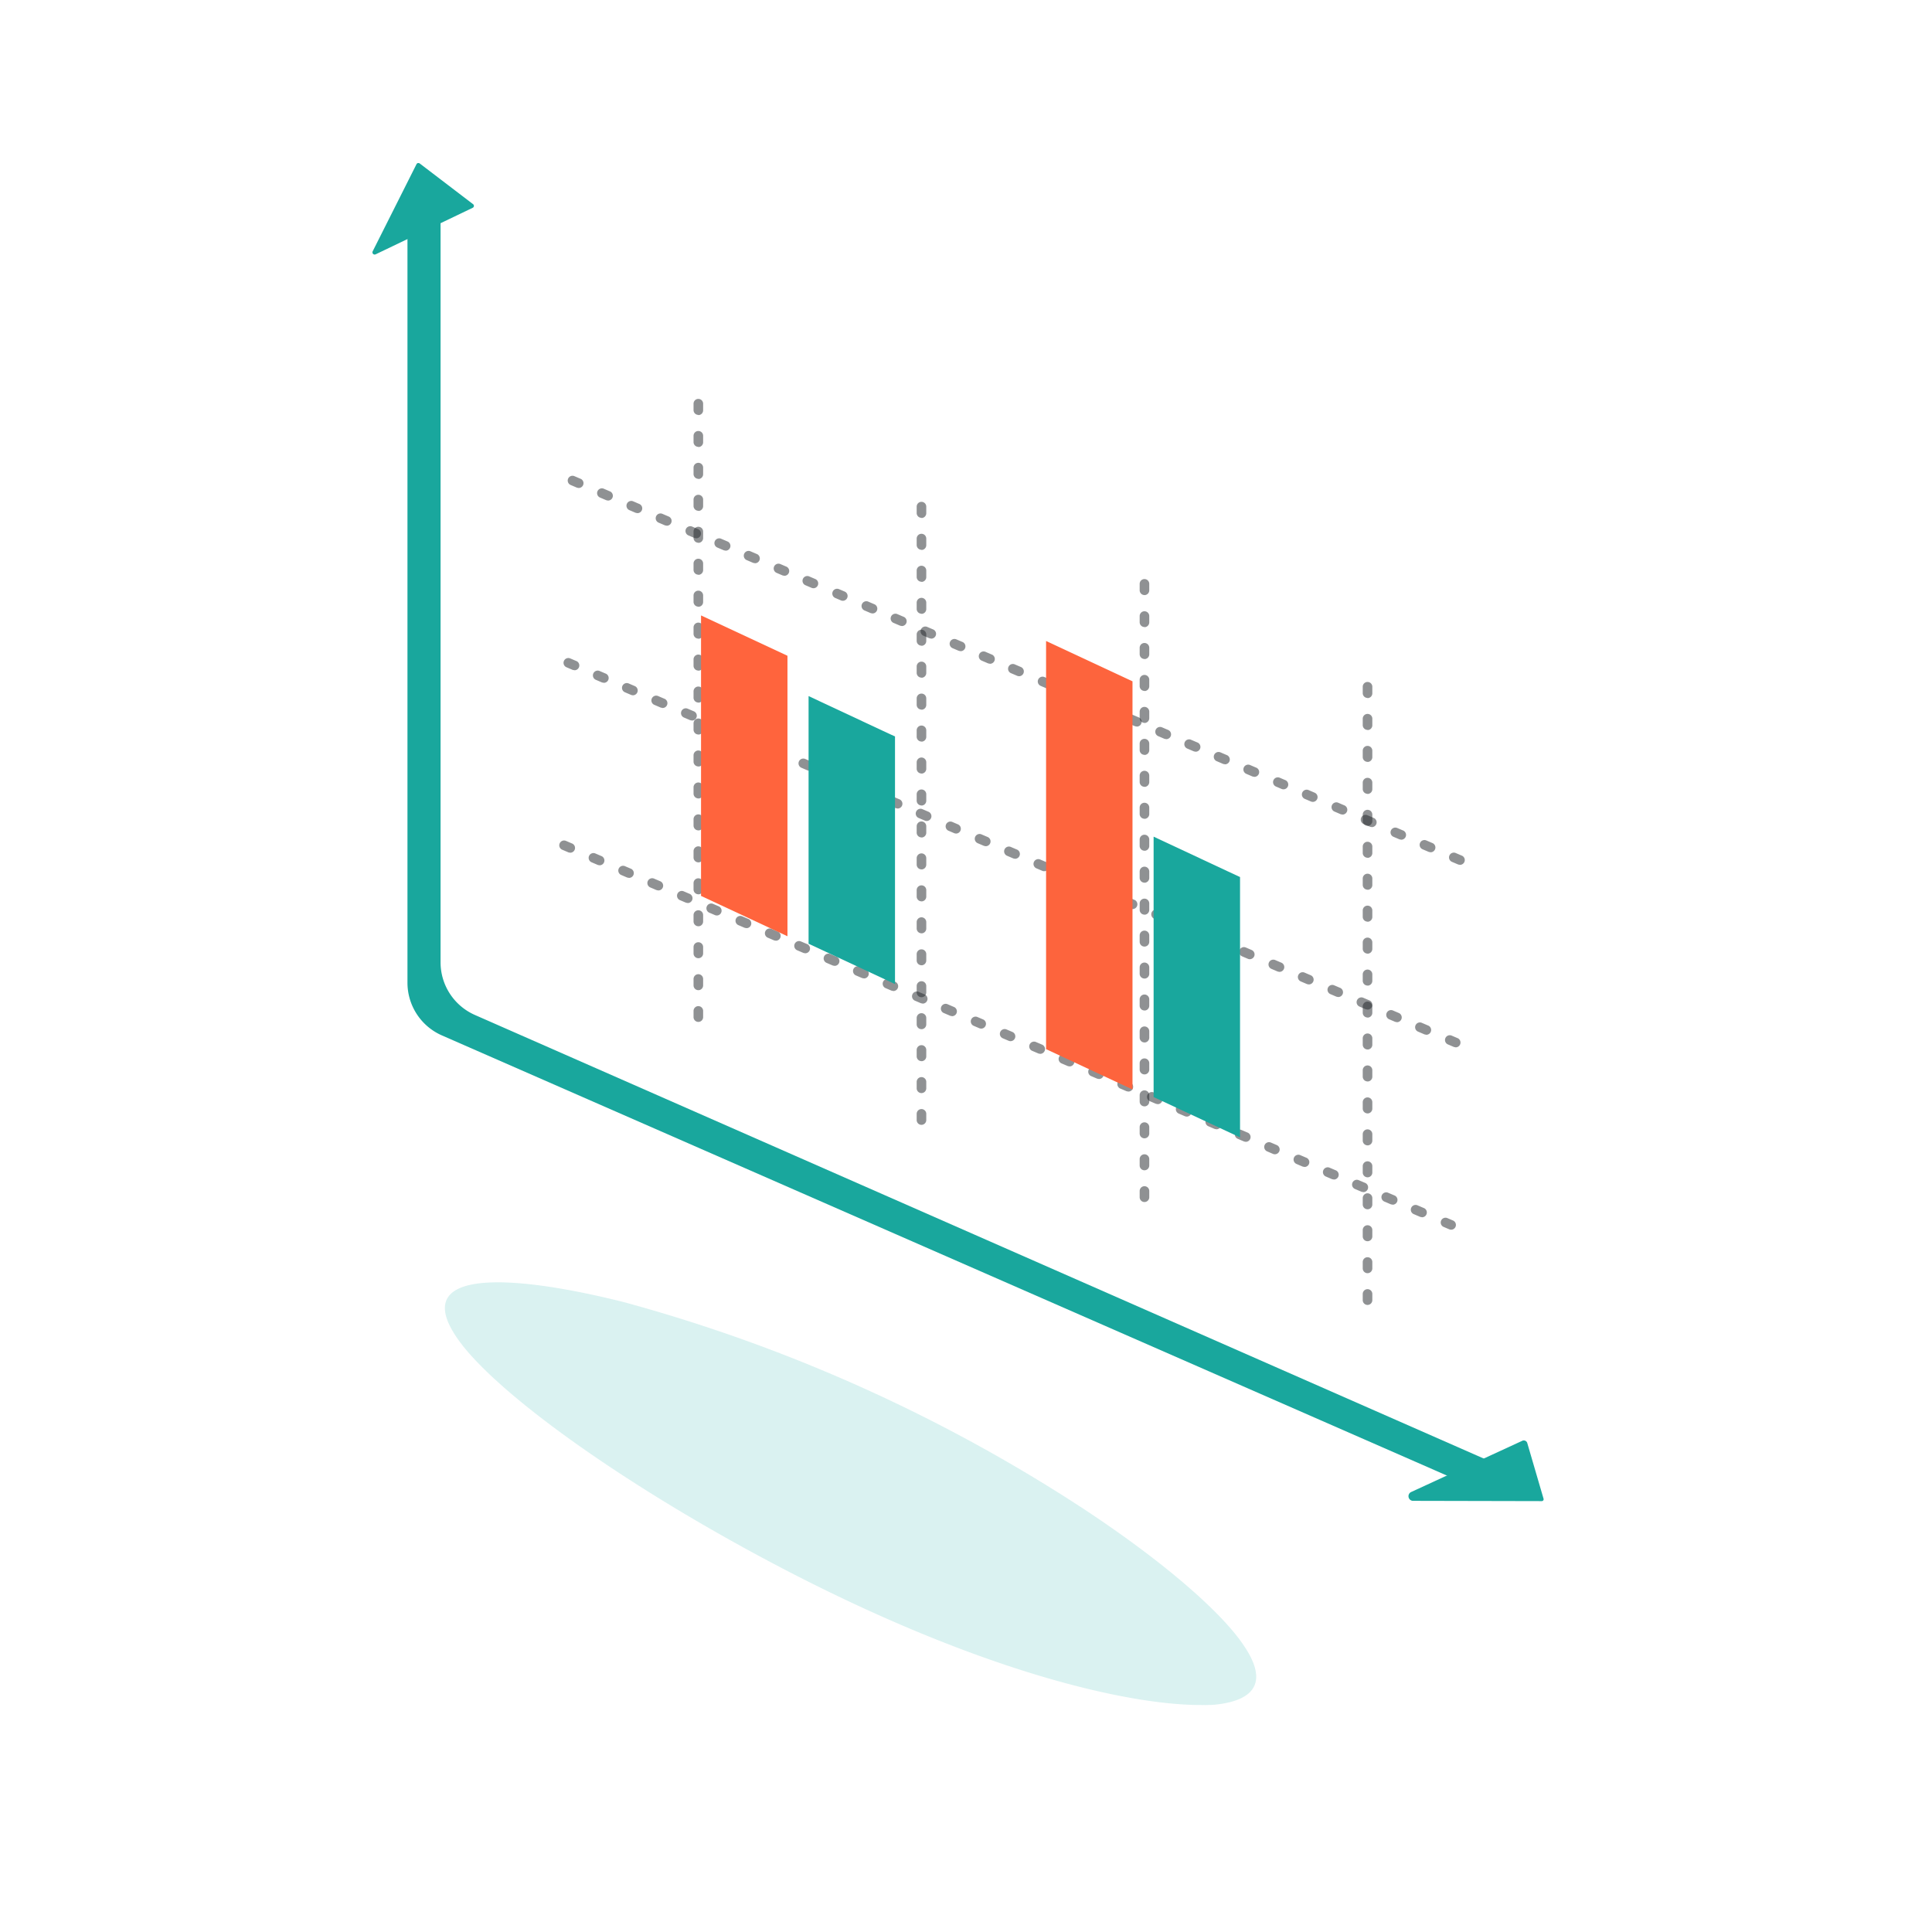 <svg xmlns="http://www.w3.org/2000/svg" width="83" height="83"><g data-name="Groupe 2021"><path data-name="Rectangle 559" fill="none" d="M0 0h83v83H0z"/><g data-name="Groupe 2020"><g data-name="Groupe 1662"><g data-name="Groupe 1661"><g data-name="Groupe 1658"><path data-name="Tracé 1555" d="M30.001 43.902a.206.206 0 0 1-.206-.206v-.266a.206.206 0 1 1 .412 0v.266a.206.206 0 0 1-.206.206Zm0-1.364a.206.206 0 0 1-.206-.206v-.274a.206.206 0 1 1 .412 0v.274a.206.206 0 0 1-.206.207Zm0-1.373a.206.206 0 0 1-.206-.206v-.274a.206.206 0 1 1 .412 0v.274a.206.206 0 0 1-.206.207Zm0-1.373a.206.206 0 0 1-.206-.206v-.274a.206.206 0 1 1 .412 0v.274a.206.206 0 0 1-.206.208Zm0-1.373a.206.206 0 0 1-.206-.206v-.275a.206.206 0 0 1 .412 0v.275a.206.206 0 0 1-.206.209Zm0-1.373a.206.206 0 0 1-.206-.206v-.275a.206.206 0 1 1 .412 0v.275a.206.206 0 0 1-.206.209Zm0-1.373a.206.206 0 0 1-.206-.206v-.275a.206.206 0 1 1 .412 0v.275a.206.206 0 0 1-.206.209Zm0-1.373a.206.206 0 0 1-.206-.206v-.272a.206.206 0 1 1 .412 0v.275a.206.206 0 0 1-.206.207Zm0-1.373a.206.206 0 0 1-.206-.206v-.274a.206.206 0 1 1 .412 0v.274a.206.206 0 0 1-.206.21Zm0-1.373a.206.206 0 0 1-.206-.206v-.275a.206.206 0 1 1 .412 0v.275a.206.206 0 0 1-.206.21Zm0-1.373a.206.206 0 0 1-.206-.206V29.7a.206.206 0 1 1 .412 0v.275a.206.206 0 0 1-.206.211Zm0-1.373a.206.206 0 0 1-.206-.206v-.275a.206.206 0 1 1 .412 0v.275a.206.206 0 0 1-.206.211Zm0-1.373a.206.206 0 0 1-.206-.206v-.275a.206.206 0 1 1 .412 0v.275a.206.206 0 0 1-.206.212Zm0-1.373a.206.206 0 0 1-.206-.206v-.275a.206.206 0 1 1 .412 0v.275a.206.206 0 0 1-.206.212Zm0-1.373a.206.206 0 0 1-.206-.206v-.274a.206.206 0 1 1 .412 0v.274a.206.206 0 0 1-.206.213Zm0-1.373a.206.206 0 0 1-.206-.206v-.274a.206.206 0 1 1 .412 0v.274a.206.206 0 0 1-.206.212Zm0-1.373a.206.206 0 0 1-.206-.206v-.275a.206.206 0 0 1 .412 0v.275a.206.206 0 0 1-.206.214Zm0-1.373a.206.206 0 0 1-.206-.206v-.275a.206.206 0 1 1 .412 0v.275a.206.206 0 0 1-.206.214Zm0-1.373a.206.206 0 0 1-.206-.206v-.269a.206.206 0 1 1 .412 0v.274a.206.206 0 0 1-.206.21Zm0-1.373a.206.206 0 0 1-.206-.206v-.275a.206.206 0 1 1 .412 0v.275a.206.206 0 0 1-.206.215Z" fill="#212529" opacity=".5"/><path data-name="Tracé 1556" d="M39.587 48.324a.206.206 0 0 1-.206-.206v-.266a.206.206 0 1 1 .412 0v.266a.206.206 0 0 1-.206.206Zm0-1.364a.206.206 0 0 1-.206-.206v-.275a.206.206 0 1 1 .412 0v.275a.206.206 0 0 1-.206.206Zm0-1.373a.206.206 0 0 1-.206-.206v-.274a.206.206 0 1 1 .412 0v.274a.206.206 0 0 1-.206.209Zm0-1.373a.206.206 0 0 1-.206-.206v-.275a.206.206 0 1 1 .412 0v.275a.206.206 0 0 1-.206.207Zm0-1.373a.206.206 0 0 1-.206-.206v-.275a.206.206 0 1 1 .412 0v.275a.206.206 0 0 1-.206.207Zm0-1.373a.206.206 0 0 1-.206-.206v-.272a.206.206 0 1 1 .412 0v.275a.206.206 0 0 1-.206.205Zm0-1.373a.206.206 0 0 1-.206-.206v-.275a.206.206 0 1 1 .412 0v.275a.206.206 0 0 1-.206.208Zm0-1.373a.206.206 0 0 1-.206-.206v-.275a.206.206 0 1 1 .412 0v.275a.206.206 0 0 1-.206.209Zm0-1.373a.206.206 0 0 1-.206-.206v-.275a.206.206 0 1 1 .412 0v.275a.206.206 0 0 1-.206.209Zm0-1.373a.206.206 0 0 1-.206-.206v-.274a.206.206 0 1 1 .412 0v.274a.206.206 0 0 1-.206.21Zm0-1.373a.206.206 0 0 1-.206-.206v-.275a.206.206 0 1 1 .412 0v.275a.206.206 0 0 1-.206.21Zm0-1.373a.206.206 0 0 1-.206-.206v-.275a.206.206 0 1 1 .412 0v.275a.206.206 0 0 1-.206.21Zm0-1.373a.206.206 0 0 1-.206-.206v-.275a.206.206 0 1 1 .412 0v.275a.206.206 0 0 1-.206.211Zm0-1.373a.206.206 0 0 1-.206-.206v-.275a.206.206 0 1 1 .412 0v.275a.206.206 0 0 1-.206.212Zm0-1.373a.206.206 0 0 1-.206-.206v-.274a.206.206 0 1 1 .412 0v.274a.206.206 0 0 1-.206.212Zm0-1.373a.206.206 0 0 1-.206-.206v-.274a.206.206 0 1 1 .412 0v.274a.206.206 0 0 1-.206.212Zm0-1.373a.206.206 0 0 1-.206-.206v-.269a.206.206 0 1 1 .412 0v.275a.206.206 0 0 1-.206.207Zm0-1.373a.206.206 0 0 1-.206-.206v-.275a.206.206 0 1 1 .412 0v.275a.206.206 0 0 1-.206.213Zm0-1.373a.206.206 0 0 1-.206-.206v-.275a.206.206 0 1 1 .412 0v.275a.206.206 0 0 1-.206.214Zm0-1.373a.206.206 0 0 1-.206-.206v-.275a.206.206 0 1 1 .412 0v.275a.206.206 0 0 1-.206.214Z" fill="#212529" opacity=".5"/><path data-name="Tracé 1557" d="M49.167 51.64a.206.206 0 0 1-.206-.206v-.268a.206.206 0 1 1 .412 0v.266a.206.206 0 0 1-.206.208Zm0-1.364a.206.206 0 0 1-.206-.206v-.275a.206.206 0 0 1 .412 0v.275a.206.206 0 0 1-.206.206Zm0-1.373a.206.206 0 0 1-.206-.206v-.275a.206.206 0 1 1 .412 0v.275a.206.206 0 0 1-.206.206Zm0-1.373a.206.206 0 0 1-.206-.206v-.275a.206.206 0 1 1 .412 0v.275a.206.206 0 0 1-.206.207Zm0-1.373a.206.206 0 0 1-.206-.206v-.275a.206.206 0 1 1 .412 0v.275a.206.206 0 0 1-.206.207Zm0-1.373a.206.206 0 0 1-.206-.206v-.275a.206.206 0 1 1 .412 0v.275a.206.206 0 0 1-.206.208Zm0-1.373a.206.206 0 0 1-.206-.206v-.274a.206.206 0 1 1 .412 0v.274a.206.206 0 0 1-.206.208Zm0-1.372a.206.206 0 0 1-.206-.206v-.275a.206.206 0 1 1 .412 0v.275a.206.206 0 0 1-.206.208Zm0-1.373a.206.206 0 0 1-.206-.206v-.274a.206.206 0 1 1 .412 0v.28a.206.206 0 0 1-.206.2Zm0-1.373a.206.206 0 0 1-.206-.206v-.275a.206.206 0 1 1 .412 0v.275a.206.206 0 0 1-.206.209Zm0-1.373a.206.206 0 0 1-.206-.206v-.275a.206.206 0 1 1 .412 0v.275a.206.206 0 0 1-.206.209Zm0-1.373a.206.206 0 0 1-.206-.206v-.275a.206.206 0 1 1 .412 0v.274a.206.206 0 0 1-.206.21Zm0-1.373a.206.206 0 0 1-.206-.206v-.275a.206.206 0 1 1 .412 0v.275a.206.206 0 0 1-.206.21Zm0-1.373a.206.206 0 0 1-.206-.206v-.275a.206.206 0 1 1 .412 0v.275a.206.206 0 0 1-.206.21Zm0-1.373a.206.206 0 0 1-.206-.206v-.275a.206.206 0 1 1 .412 0v.275a.206.206 0 0 1-.206.211Zm0-1.373a.206.206 0 0 1-.206-.206v-.275a.206.206 0 0 1 .412 0v.275a.206.206 0 0 1-.206.211Zm0-1.373a.206.206 0 0 1-.206-.206v-.275a.206.206 0 1 1 .412 0v.275a.206.206 0 0 1-.206.212Zm0-1.372a.206.206 0 0 1-.206-.206v-.275a.206.206 0 1 1 .412 0v.275a.206.206 0 0 1-.206.211Zm0-1.373a.206.206 0 0 1-.206-.206v-.265a.206.206 0 1 1 .412 0v.275a.206.206 0 0 1-.206.202Zm0-1.373a.206.206 0 0 1-.206-.206v-.275a.206.206 0 1 1 .412 0v.275a.206.206 0 0 1-.206.208Z" fill="#212529" opacity=".5"/><path data-name="Tracé 1558" d="M58.75 56.061a.206.206 0 0 1-.206-.206v-.266a.206.206 0 0 1 .412 0v.266a.206.206 0 0 1-.206.206Zm0-1.364a.206.206 0 0 1-.206-.206v-.274a.206.206 0 0 1 .412 0v.274a.206.206 0 0 1-.206.206Zm0-1.373a.206.206 0 0 1-.206-.206v-.275a.206.206 0 0 1 .412 0v.275a.206.206 0 0 1-.206.206Zm0-1.373a.206.206 0 0 1-.206-.206v-.274a.206.206 0 0 1 .412 0v.274a.206.206 0 0 1-.206.207Zm0-1.373a.206.206 0 0 1-.206-.206v-.275a.206.206 0 0 1 .412 0v.275a.206.206 0 0 1-.206.207Zm0-1.373a.206.206 0 0 1-.206-.206v-.275a.206.206 0 0 1 .412 0v.275a.206.206 0 0 1-.206.208Zm0-1.373a.206.206 0 0 1-.206-.206v-.275a.206.206 0 0 1 .412 0v.275a.206.206 0 0 1-.206.208Zm0-1.373a.206.206 0 0 1-.206-.206v-.275a.206.206 0 0 1 .412 0v.275a.206.206 0 0 1-.206.209Zm0-1.373a.206.206 0 0 1-.206-.206v-.275a.206.206 0 0 1 .412 0v.275a.206.206 0 0 1-.206.209Zm0-1.373a.206.206 0 0 1-.206-.206v-.273a.206.206 0 0 1 .412 0v.275a.206.206 0 0 1-.206.208Zm0-1.373a.206.206 0 0 1-.206-.206v-.275a.206.206 0 0 1 .412 0v.275a.206.206 0 0 1-.206.21Zm0-1.373a.206.206 0 0 1-.206-.206v-.275a.206.206 0 0 1 .412 0v.275a.206.206 0 0 1-.206.21Zm0-1.373a.206.206 0 0 1-.206-.206v-.275a.206.206 0 0 1 .412 0v.275a.206.206 0 0 1-.206.211Zm0-1.373a.206.206 0 0 1-.206-.206v-.274a.206.206 0 0 1 .412 0v.274a.206.206 0 0 1-.206.211Zm0-1.372a.206.206 0 0 1-.206-.206v-.274a.206.206 0 0 1 .412 0v.274a.206.206 0 0 1-.206.211Zm0-1.373a.206.206 0 0 1-.206-.206v-.274a.206.206 0 0 1 .412 0v.274a.206.206 0 0 1-.206.211Zm0-1.373a.206.206 0 0 1-.206-.206v-.275a.206.206 0 0 1 .412 0v.275a.206.206 0 0 1-.206.212Zm0-1.373a.206.206 0 0 1-.206-.206v-.274a.206.206 0 0 1 .412 0v.274a.206.206 0 0 1-.206.21Zm0-1.373a.206.206 0 0 1-.206-.206v-.275a.206.206 0 0 1 .412 0v.275a.206.206 0 0 1-.206.213Zm0-1.373a.206.206 0 0 1-.206-.206v-.275a.206.206 0 0 1 .412 0v.275a.206.206 0 0 1-.206.213Z" fill="#212529" opacity=".5"/><path data-name="Tracé 1559" d="M62.341 52.828a.2.2 0 0 1-.081-.016l-.252-.108a.206.206 0 0 1 .162-.378l.253.108a.206.206 0 0 1-.081.395Zm-1.262-.54a.211.211 0 0 1-.081-.016l-.252-.108a.206.206 0 1 1 .162-.378l.252.108a.206.206 0 0 1-.081.4Zm-1.262-.54a.211.211 0 0 1-.081-.016l-.252-.108a.206.206 0 1 1 .162-.378l.253.108a.206.206 0 0 1-.081.4Zm-1.262-.54a.207.207 0 0 1-.081-.016l-.252-.108a.206.206 0 1 1 .162-.378l.253.108a.206.206 0 0 1-.081.4Zm-1.262-.54a.207.207 0 0 1-.081-.016l-.253-.108a.206.206 0 0 1 .162-.379l.253.108a.206.206 0 0 1-.081.4Zm-1.262-.54a.21.21 0 0 1-.081-.016l-.252-.108a.206.206 0 0 1 .162-.379l.252.108a.206.206 0 0 1-.081.4Zm-1.261-.54a.2.2 0 0 1-.081-.016l-.252-.108a.206.206 0 0 1 .162-.379l.252.108a.206.206 0 0 1-.081.395Zm-1.262-.539a.2.2 0 0 1-.081-.017l-.253-.108a.206.206 0 0 1 .162-.379l.252.108a.206.206 0 0 1-.081.4Zm-1.262-.54a.213.213 0 0 1-.081-.016l-.252-.108a.206.206 0 0 1 .162-.379l.253.108a.206.206 0 0 1-.081.4Zm-1.262-.54a.205.205 0 0 1-.081-.016l-.252-.108a.206.206 0 1 1 .162-.378l.252.108a.206.206 0 0 1-.081.395Zm-1.261-.54a.211.211 0 0 1-.081-.016l-.252-.108a.206.206 0 0 1 .162-.378l.252.108a.206.206 0 0 1-.081.4Zm-1.262-.54a.21.21 0 0 1-.081-.016l-.252-.108a.206.206 0 0 1 .162-.379l.253.108a.206.206 0 0 1-.081.4Zm-1.262-.54a.211.211 0 0 1-.081-.016l-.253-.108a.206.206 0 0 1 .162-.378l.253.108a.206.206 0 0 1-.081.4Zm-1.262-.54a.2.2 0 0 1-.081-.017l-.252-.108a.206.206 0 0 1 .162-.379l.252.108a.206.206 0 0 1-.081.4Zm-1.261-.54a.2.2 0 0 1-.081-.017l-.253-.108a.206.206 0 0 1 .162-.379l.253.108a.206.206 0 0 1-.081.4Zm-1.262-.54a.2.2 0 0 1-.081-.016l-.253-.108a.206.206 0 1 1 .162-.379l.253.108a.206.206 0 0 1-.081.395Zm-1.262-.54a.2.2 0 0 1-.081-.016l-.252-.108a.206.206 0 0 1 .162-.378l.253.108a.206.206 0 0 1-.081.395Zm-1.262-.54a.211.211 0 0 1-.081-.016l-.252-.108a.206.206 0 1 1 .162-.378l.252.108a.206.206 0 0 1-.081.4Zm-1.261-.54a.21.21 0 0 1-.081-.016l-.253-.108a.206.206 0 0 1 .162-.378l.252.108a.206.206 0 0 1-.081.4Zm-1.262-.54a.21.21 0 0 1-.081-.016l-.252-.108a.206.206 0 0 1 .162-.378l.252.108a.206.206 0 0 1-.081.4Zm-1.262-.54a.211.211 0 0 1-.081-.016l-.253-.108a.206.206 0 0 1 .162-.379l.253.108a.206.206 0 0 1-.081.4Zm-1.262-.54a.207.207 0 0 1-.081-.016l-.252-.108a.206.206 0 1 1 .162-.379l.252.108a.206.206 0 0 1-.081.4Zm-1.262-.54a.2.2 0 0 1-.081-.017l-.253-.108a.206.206 0 0 1 .162-.379l.253.108a.206.206 0 0 1-.081.4Zm-1.262-.54a.2.2 0 0 1-.081-.017l-.252-.108a.206.206 0 0 1 .162-.379l.252.108a.206.206 0 0 1-.081.4Zm-1.262-.54a.213.213 0 0 1-.081-.016l-.253-.108a.206.206 0 0 1 .162-.379l.253.108a.206.206 0 0 1-.081.4Zm-1.262-.54a.2.2 0 0 1-.081-.016l-.252-.108a.206.206 0 0 1 .162-.378l.252.108a.206.206 0 0 1-.081.395Zm-1.262-.54a.213.213 0 0 1-.081-.016l-.253-.108a.206.206 0 0 1 .162-.378l.252.108a.206.206 0 0 1-.081.4Zm-1.262-.54a.206.206 0 0 1-.081-.016l-.253-.108a.206.206 0 1 1 .162-.379l.253.108a.206.206 0 0 1-.081.4Zm-1.262-.54a.209.209 0 0 1-.081-.016l-.252-.108a.206.206 0 0 1 .162-.378l.253.108a.206.206 0 0 1-.081.4Zm-1.262-.54a.2.2 0 0 1-.081-.017l-.252-.108a.206.206 0 0 1 .162-.379l.252.108a.206.206 0 0 1-.081.4Zm-1.261-.54a.2.2 0 0 1-.081-.017l-.253-.108a.206.206 0 0 1 .162-.379l.252.108a.206.206 0 0 1-.081.4Z" fill="#212529" opacity=".5"/><path data-name="Tracé 1560" d="M62.526 44.988a.211.211 0 0 1-.081-.016l-.253-.108a.206.206 0 0 1 .162-.378l.252.108a.206.206 0 0 1-.081.4Zm-1.262-.54a.211.211 0 0 1-.081-.016l-.252-.108a.206.206 0 1 1 .162-.378l.252.108a.206.206 0 0 1-.081.4Zm-1.262-.54a.213.213 0 0 1-.081-.016l-.253-.108a.206.206 0 0 1 .162-.378l.252.108a.206.206 0 0 1-.081.4Zm-1.262-.54a.206.206 0 0 1-.081-.016l-.253-.108a.206.206 0 1 1 .162-.379l.252.108a.206.206 0 0 1-.081.4Zm-1.262-.54a.2.2 0 0 1-.081-.017l-.253-.108a.206.206 0 0 1 .162-.378l.253.108a.206.206 0 0 1-.081.4Zm-1.262-.54a.2.2 0 0 1-.081-.017l-.252-.108a.206.206 0 0 1 .162-.379l.252.108a.206.206 0 0 1-.081.4Zm-1.261-.54a.2.2 0 0 1-.081-.017l-.253-.108a.206.206 0 0 1 .162-.379l.253.108a.206.206 0 0 1-.081.4Zm-1.262-.54a.2.2 0 0 1-.081-.016l-.253-.108a.206.206 0 0 1 .162-.379l.252.108a.206.206 0 0 1-.081.395Zm-1.262-.54a.2.2 0 0 1-.081-.016l-.252-.108a.206.206 0 0 1 .162-.378l.252.108a.206.206 0 0 1-.081.395Zm-1.262-.54a.206.206 0 0 1-.081-.016l-.252-.108a.206.206 0 1 1 .162-.378l.252.108a.206.206 0 0 1-.081.4Zm-1.262-.54a.207.207 0 0 1-.081-.016l-.253-.108a.206.206 0 0 1 .162-.378l.253.108a.206.206 0 0 1-.081.4Zm-1.262-.54a.209.209 0 0 1-.081-.016l-.253-.108a.206.206 0 0 1 .162-.378l.252.108a.206.206 0 0 1-.081.4Zm-1.262-.54a.2.2 0 0 1-.081-.017l-.252-.108a.206.206 0 0 1 .162-.379l.253.108a.206.206 0 0 1-.081.4Zm-1.262-.54a.209.209 0 0 1-.081-.016l-.252-.108a.206.206 0 0 1 .162-.379l.252.108a.206.206 0 0 1-.081.4Zm-1.262-.54a.2.2 0 0 1-.081-.016l-.253-.108a.206.206 0 0 1 .162-.379l.252.108a.206.206 0 0 1-.081.395Zm-1.262-.539a.2.2 0 0 1-.081-.017l-.253-.108a.206.206 0 1 1 .162-.379l.252.108a.206.206 0 0 1-.081.4Zm-1.262-.54a.2.2 0 0 1-.081-.017l-.252-.108a.206.206 0 0 1 .162-.379l.253.108a.206.206 0 0 1-.081.4Zm-1.262-.54a.209.209 0 0 1-.081-.016l-.253-.108a.206.206 0 0 1 .162-.378l.253.108a.206.206 0 0 1-.081.395Zm-1.262-.54a.2.2 0 0 1-.081-.016l-.253-.108a.206.206 0 1 1 .162-.378l.252.108a.206.206 0 0 1-.081.395Zm-1.262-.54a.214.214 0 0 1-.081-.016l-.252-.108a.206.206 0 0 1 .162-.378l.253.108a.206.206 0 0 1-.081.4Zm-1.262-.54a.21.21 0 0 1-.081-.016l-.253-.108a.206.206 0 0 1 .162-.378l.253.108a.206.206 0 0 1-.081.4Zm-1.262-.54a.2.2 0 0 1-.081-.017l-.252-.108a.206.206 0 1 1 .162-.378l.251.108a.206.206 0 0 1-.081.4Zm-1.262-.54a.2.2 0 0 1-.081-.017l-.252-.108a.206.206 0 1 1 .162-.379l.252.108a.206.206 0 0 1-.081.4Zm-1.262-.54a.211.211 0 0 1-.081-.016l-.253-.108a.206.206 0 0 1 .162-.379l.253.108a.206.206 0 0 1-.081.4Zm-1.262-.54a.2.2 0 0 1-.081-.016l-.253-.108a.206.206 0 0 1 .162-.378l.253.108a.206.206 0 0 1-.081.395Zm-1.262-.54a.2.2 0 0 1-.081-.016l-.252-.108a.206.206 0 1 1 .162-.378l.252.108a.206.206 0 0 1-.081.395Zm-1.261-.54a.212.212 0 0 1-.081-.016l-.253-.108a.206.206 0 0 1 .162-.379l.253.108a.206.206 0 0 1-.081.4Zm-1.262-.54a.206.206 0 0 1-.081-.016l-.252-.108a.206.206 0 1 1 .162-.378l.252.108a.206.206 0 0 1-.081.4Zm-1.262-.54a.2.2 0 0 1-.081-.016l-.253-.108a.206.206 0 1 1 .162-.378l.252.108a.206.206 0 0 1-.081.395Zm-1.262-.54a.21.21 0 0 1-.081-.016l-.252-.108a.206.206 0 0 1 .162-.379l.252.108a.206.206 0 0 1-.081.4Zm-1.261-.54a.211.211 0 0 1-.081-.016l-.253-.108a.206.206 0 0 1 .162-.379l.253.108a.206.206 0 0 1-.081.4Z" fill="#212529" opacity=".5"/><path data-name="Tracé 1561" d="M62.709 37.149a.209.209 0 0 1-.081-.016l-.252-.108a.206.206 0 0 1 .162-.379l.252.108a.206.206 0 0 1-.081.4Zm-1.261-.54a.21.21 0 0 1-.081-.016l-.253-.108a.206.206 0 0 1 .162-.379l.252.108a.206.206 0 0 1-.081.4Zm-1.262-.54a.2.2 0 0 1-.081-.017l-.253-.108a.206.206 0 0 1 .162-.378l.253.108a.206.206 0 0 1-.081.4Zm-1.262-.54a.2.2 0 0 1-.081-.017l-.253-.108a.206.206 0 1 1 .161-.379l.252.108a.206.206 0 0 1-.081.4Zm-1.262-.54a.206.206 0 0 1-.081-.016l-.252-.108a.206.206 0 1 1 .162-.379l.252.108a.206.206 0 0 1-.081.4Zm-1.262-.54a.2.2 0 0 1-.081-.016l-.253-.108a.206.206 0 1 1 .162-.378l.252.108a.206.206 0 0 1-.081.395Zm-1.262-.54a.2.2 0 0 1-.081-.016l-.252-.108a.206.206 0 0 1 .162-.378l.253.108a.206.206 0 0 1-.081.395Zm-1.262-.54a.21.21 0 0 1-.081-.016l-.253-.108a.206.206 0 0 1 .162-.379l.253.108a.206.206 0 0 1-.081.4Zm-1.262-.54a.212.212 0 0 1-.081-.016l-.252-.108a.206.206 0 1 1 .162-.378l.252.108a.206.206 0 0 1-.081.4Zm-1.262-.54a.2.2 0 0 1-.081-.017l-.252-.108a.206.206 0 1 1 .161-.378l.253.108a.206.206 0 0 1-.081.4Zm-1.262-.54a.208.208 0 0 1-.081-.016l-.252-.108a.206.206 0 1 1 .162-.379l.253.108a.206.206 0 0 1-.081.4Zm-1.262-.54a.208.208 0 0 1-.081-.016l-.253-.108a.206.206 0 0 1 .162-.379l.252.108a.206.206 0 0 1-.081.4Zm-1.262-.54a.2.2 0 0 1-.081-.016l-.252-.108a.206.206 0 0 1 .162-.378l.252.108a.206.206 0 0 1-.081.395Zm-1.261-.539a.2.2 0 0 1-.081-.017l-.252-.108a.206.206 0 0 1 .162-.379l.253.108a.206.206 0 0 1-.081.4Zm-1.262-.54a.213.213 0 0 1-.081-.016l-.253-.108a.206.206 0 0 1 .162-.379l.252.108a.206.206 0 0 1-.081.4Zm-1.262-.54a.206.206 0 0 1-.081-.016l-.253-.108a.206.206 0 1 1 .161-.378l.253.108a.206.206 0 0 1-.081.395Zm-1.262-.54a.209.209 0 0 1-.081-.016l-.252-.108a.206.206 0 1 1 .162-.378l.252.108a.206.206 0 0 1-.081.4Zm-1.262-.54a.208.208 0 0 1-.081-.016l-.253-.108a.206.206 0 0 1 .162-.379l.253.108a.206.206 0 0 1-.081.4Zm-1.262-.54a.209.209 0 0 1-.081-.016l-.253-.108a.206.206 0 0 1 .162-.378l.253.108a.206.206 0 0 1-.081.4Zm-1.262-.54a.2.2 0 0 1-.081-.017l-.253-.108a.206.206 0 1 1 .162-.378l.252.108a.206.206 0 0 1-.081.4Zm-1.262-.54a.2.2 0 0 1-.081-.017l-.252-.108a.206.206 0 0 1 .162-.379l.252.108a.206.206 0 0 1-.081.4Zm-1.262-.54a.2.2 0 0 1-.081-.016l-.252-.108a.206.206 0 0 1 .161-.379l.253.108a.206.206 0 0 1-.081.395Zm-1.262-.54a.2.2 0 0 1-.081-.016l-.253-.108a.206.206 0 1 1 .162-.378l.252.108a.206.206 0 0 1-.081.395Zm-1.262-.539a.2.2 0 0 1-.081-.017l-.252-.108a.206.206 0 0 1 .162-.378l.253.108a.206.206 0 0 1-.081.4Zm-1.262-.54a.211.211 0 0 1-.081-.016l-.252-.108a.206.206 0 1 1 .162-.378l.252.108a.206.206 0 0 1-.081.4Zm-1.261-.54a.209.209 0 0 1-.081-.016l-.253-.108a.206.206 0 1 1 .162-.378l.252.108a.206.206 0 0 1-.081.4Zm-1.266-.531a.214.214 0 0 1-.081-.016l-.252-.108a.206.206 0 0 1 .162-.378l.252.108a.206.206 0 0 1-.081.4Zm-1.262-.54a.21.21 0 0 1-.081-.016l-.252-.108a.206.206 0 1 1 .161-.379l.253.108a.206.206 0 0 1-.081.4Zm-1.262-.54a.208.208 0 0 1-.081-.016l-.252-.108a.206.206 0 1 1 .162-.379l.252.108a.206.206 0 0 1-.081.4Zm-1.261-.54a.2.2 0 0 1-.081-.017l-.253-.108a.206.206 0 0 1 .162-.379l.252.108a.206.206 0 0 1-.081.4Zm-1.262-.54a.2.2 0 0 1-.081-.017l-.253-.108a.206.206 0 0 1 .162-.379l.253.108a.206.206 0 0 1-.081.4Z" fill="#212529" opacity=".5"/><path data-name="Tracé 1562" d="M64.901 63.169 20.41 43.607a2.471 2.471 0 0 1-1.483-2.265V9.419l-1.422.831v31.969a2.472 2.472 0 0 0 1.486 2.266L64.123 64.25c.644.282 1.797-.64.778-1.081Z" fill="#19a79d"/><path data-name="Tracé 1564" d="m20.307 8.927-4.171 2a.1.1 0 0 1-.108-.018.1.1 0 0 1-.02-.107l1.883-3.745a.1.1 0 0 1 .061-.052.1.1 0 0 1 .025 0 .09.09 0 0 1 .054.017l2.289 1.747a.094.094 0 0 1 .04.085.093.093 0 0 1-.053.073Z" fill="#19a79d"/><path data-name="Tracé 1565" d="m66.239 64.489-5.549-.012a.2.2 0 0 1-.081-.372l4.791-2.209a.155.155 0 0 1 .213.1l.7 2.394a.082.082 0 0 1-.014.068.083.083 0 0 1-.06.031Z" fill="#19a79d"/></g><g data-name="Groupe 1659"><path data-name="Tracé 1566" d="M30.117 37.458v1.031l3.713 1.733v-12.05l-3.713-1.733Z" fill="#ff643d"/><path data-name="Tracé 1567" d="m37.943 31.404-3.206-1.5v10.639l3.713 1.733V31.639Z" fill="#19a79d"/></g><g data-name="Groupe 1660"><path data-name="Tracé 1568" d="M44.94 44.046v1.026l3.713 1.733V29.27l-3.713-1.733Z" fill="#fd643d"/><path data-name="Tracé 1569" d="m52.766 37.443-3.206-1.5v11.188l3.713 1.733V37.678Z" fill="#19a79d"/></g></g></g><path data-name="Tracé 1754" d="M53.453 70.72c-.955-1.452-3.518-3.683-7.031-5.983a69.313 69.313 0 0 0-19.586-8.788c-5.207-1.313-9.606-1.444-6.9 1.933 1.773 2.177 6.283 5.409 11.487 8.314 9.903 5.535 17.391 7.244 20.741 7.037-.11.005-1.275.076.006.003 1.597-.154 2.389-.868 1.283-2.516Z" fill="#82d3ce" opacity=".3"/></g></g></svg>